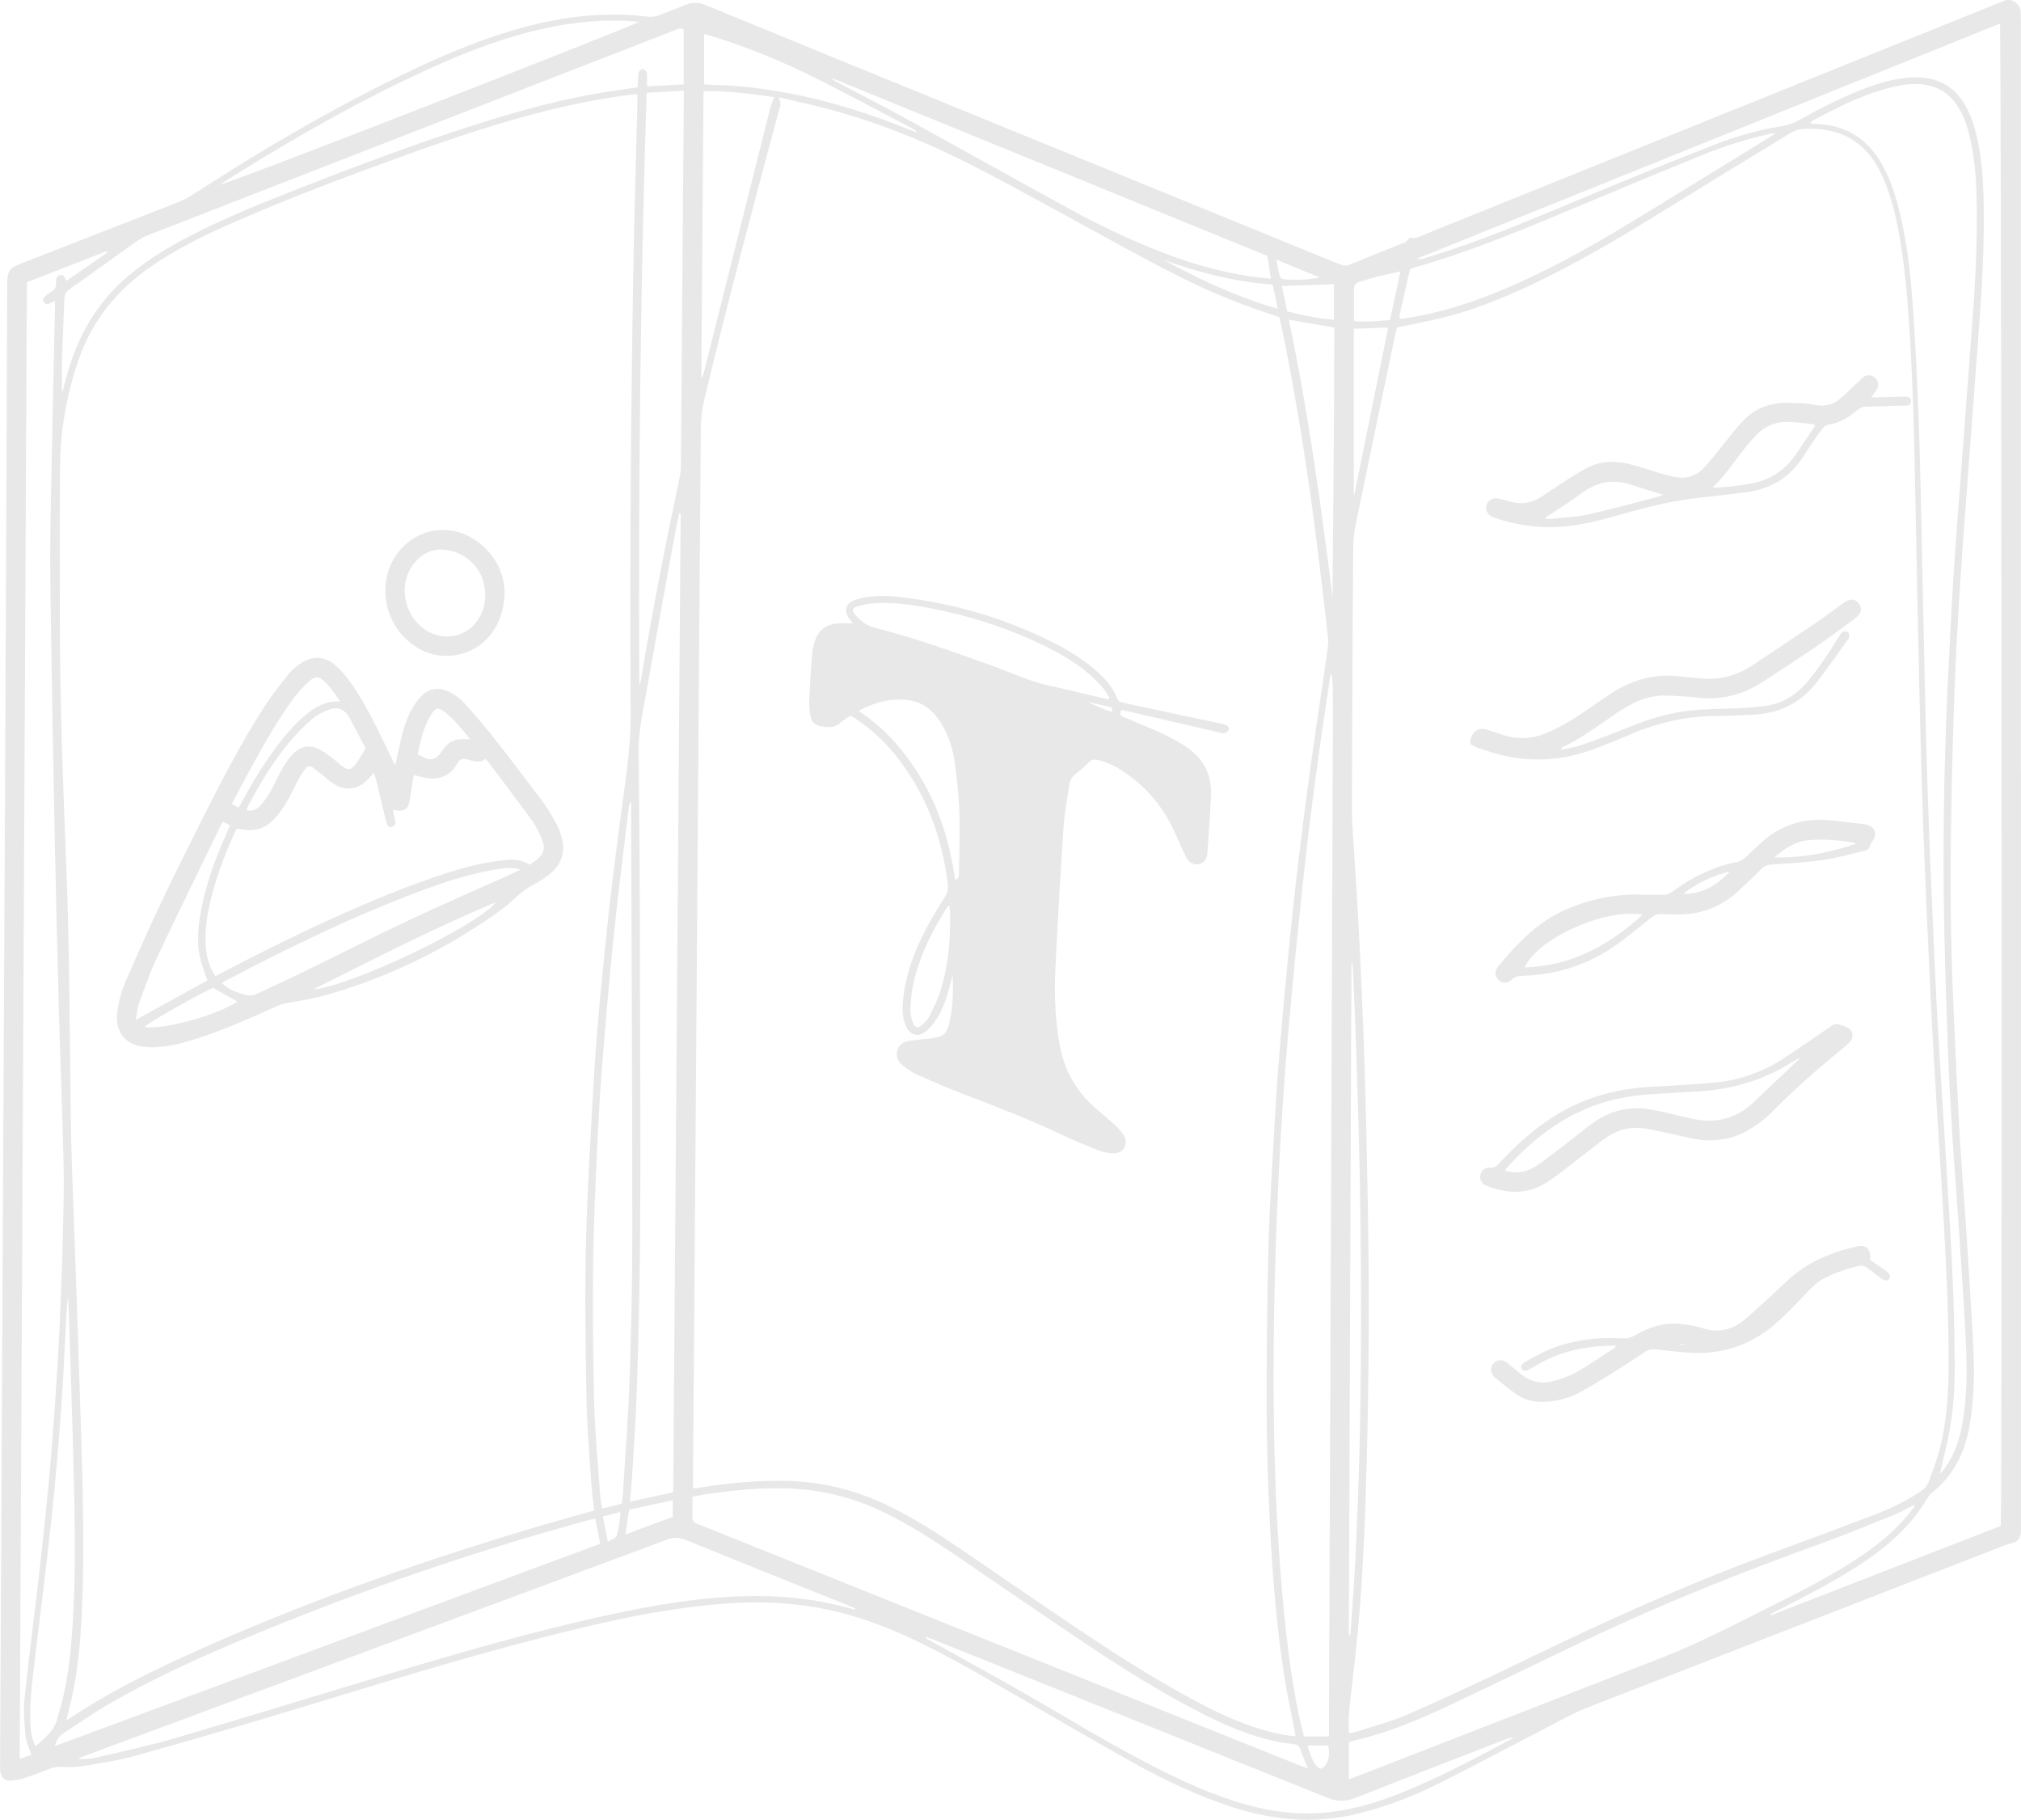 <?xml version="1.0" encoding="UTF-8"?>
<svg id="Ebene_1" data-name="Ebene 1" xmlns="http://www.w3.org/2000/svg" viewBox="0 0 630.28 567.43">
  <defs>
    <style>
      .cls-1 {
        fill: #e8e8e8;
      }
    </style>
  </defs>
  <path class="cls-1" d="m630.27,240.79c0,78.09,0,156.19,0,234.28,0,.97.04,1.96-.05,2.92-.19,1.84-.96,2.66-2.7,3.14-.93.26-1.86.55-2.76.9-43.44,16.87-86.88,33.75-130.31,50.65-1.95.76-3.84,1.7-5.7,2.66-13.04,6.77-26,13.69-39.1,20.32-8.16,4.13-16.67,7.48-25.58,9.73-13.66,3.46-27.04,2.3-40.29-2.09-10.5-3.48-20.48-8.14-30.11-13.52-12.89-7.2-25.64-14.65-38.42-22.05-10.12-5.86-20.22-11.75-30.83-16.71-9.61-4.49-19.53-8.06-30.03-9.83-8.31-1.4-16.68-1.81-25.1-1.35-20.55,1.14-40.47,5.73-60.3,10.81-26.57,6.81-52.73,15.02-78.98,22.95-15.92,4.81-31.89,9.44-47.91,13.9-5.32,1.48-10.84,2.28-16.3,3.21-2.05.35-4.19.31-6.28.22-1.55-.07-2.95.16-4.37.72-2.44.97-4.89,1.91-7.38,2.73-1.33.44-2.75.71-4.15.85-2.02.21-3.26-.87-3.54-2.9-.08-.59-.06-1.2-.06-1.8.51-100.3,1.04-200.59,1.54-300.89.26-53.34.46-106.67.69-160.01,0-.38,0-.75,0-1.13.03-3.99.57-4.86,4.39-6.35,16.33-6.39,32.67-12.73,48.99-19.13,1.59-.62,3.14-1.43,4.57-2.37,22.34-14.51,45.31-27.92,69.42-39.31,11.19-5.29,22.65-9.91,34.64-13.09,9.77-2.58,19.69-3.95,29.8-3.66,2.47.07,4.94.26,7.4.56,1.53.19,2.94.12,4.38-.49,2.62-1.1,5.34-1.98,7.95-3.13,2.16-.95,4.12-.81,6.27.07,29.46,12.09,58.94,24.13,88.42,36.17,36.49,14.9,72.98,29.78,109.46,44.7,1.12.46,2.03.48,3.15,0,4.84-2.03,9.73-3.93,14.58-5.92,1.29-.53,2.78-.73,3.62-2.09.12-.2.55-.37.79-.33,1.94.36,3.48-.75,5.11-1.4,59.28-23.88,118.56-47.78,177.83-71.68.63-.25,1.28-.44,1.88-.75,2.41-1.26,5.17,1.1,5.27,3.24.04.9.07,1.8.07,2.7,0,78.17,0,156.33,0,234.5h.03ZM243.17,30.37c-.09.15-.17.3-.26.45,1.04,1.56.16,3.05-.23,4.51-7.94,29.68-15.92,59.36-23.02,89.26-.71,3.01-1.1,6.01-1.11,9.11-.04,13.5-.21,27-.31,40.5-.38,51.08-.74,102.16-1.12,153.25-.33,44.71-.67,89.41-1,134.12,0,.79,0,1.59,0,2.37.53.06.75.12.96.1.45-.04.89-.13,1.33-.2,8.75-1.41,17.54-2.25,26.42-2.1,11.44.2,22.24,2.88,32.5,7.91,7.9,3.87,15.28,8.61,22.54,13.54,11.91,8.09,23.74,16.3,35.69,24.32,12.39,8.32,24.95,16.37,38.16,23.35,6.04,3.19,12.22,6.07,18.75,8.11,3.71,1.16,7.46,2.08,11.56,2.42-.11-.73-.18-1.29-.29-1.85-1.09-5.67-2.37-11.3-3.25-17-2.46-15.95-3.71-32.02-4.49-48.13-.55-11.31-.93-22.64-.96-33.96-.04-17.02.07-34.05.53-51.07.37-13.79,1.3-27.56,2.07-41.33.41-7.26.93-14.51,1.53-21.76.79-9.49,1.66-18.97,2.59-28.44.87-8.88,1.8-17.75,2.85-26.61,1.2-10.2,2.48-20.39,3.88-30.56,1.65-11.95,3.49-23.88,5.2-35.83.29-1.99.66-4.05.45-6.02-1.01-9.47-2.17-18.92-3.34-28.37-2.63-21.21-5.88-42.32-10.05-63.28-.57-2.85-1.2-5.69-1.74-8.25-4.71-1.66-9.12-3.11-13.45-4.77-12.34-4.76-23.96-10.99-35.55-17.3-14.75-8.03-29.4-16.22-44.28-23.99-14.64-7.64-29.84-14.03-45.8-18.42-5.55-1.53-11.18-2.72-16.78-4.06Zm192.5,71.72c-.18.73-.4,1.52-.57,2.33-3.86,18.49-7.75,36.97-11.55,55.47-.69,3.37-1.49,6.8-1.52,10.2-.24,27.23-.3,54.46-.41,81.69,0,1.72.01,3.45.12,5.17.66,10.78,1.44,21.55,1.99,32.33.71,13.93,1.35,27.87,1.79,41.81.5,15.59.82,31.19,1.09,46.79.44,25.8.32,51.6-.37,77.4-.43,16.19-1.01,32.38-2.35,48.53-.71,8.59-1.7,17.16-2.72,25.71-.43,3.58-.74,7.13-.46,10.94.92-.19,1.73-.28,2.49-.53,5.4-1.78,10.97-3.2,16.15-5.48,12.07-5.31,24.03-10.88,35.89-16.64,25.09-12.18,50.48-23.66,76.67-33.3,11.04-4.06,22.07-8.14,33.06-12.33,4.91-1.87,9.61-4.2,13.99-7.15,1.16-.78,2.09-1.69,2.55-3.03,1.1-3.18,2.38-6.32,3.25-9.56,2.32-8.68,2.92-17.61,2.95-26.53.03-9.29-.25-18.59-.66-27.88-.51-11.76-1.25-23.51-1.95-35.25-.66-11.23-1.42-22.44-2.06-33.67-.55-9.66-1.02-19.32-1.46-28.98-.6-13.18-1.19-26.36-1.7-39.55-.36-9.22-.62-18.43-.86-27.65-.34-12.97-.63-25.94-.91-38.91-.32-14.84-.61-29.69-.89-44.53-.3-16.19-.77-32.38-1.84-48.54-.64-9.58-1.5-19.13-3.24-28.58-1.19-6.5-2.83-12.88-5.78-18.85-4.77-9.65-12.72-13.72-23.23-13.37-1.83.06-3.49.55-5.08,1.53-9.77,6.01-19.6,11.91-29.36,17.95-13.83,8.56-27.62,17.19-42.08,24.69-11.4,5.91-23.07,11.19-35.53,14.45-4.99,1.3-10.08,2.21-15.4,3.35Zm-250.38,368.89c-.31-2.96-.71-5.78-.89-8.61-.57-8.9-1.35-17.81-1.51-26.72-.29-15.97-.53-31.96-.15-47.92.41-17.01,1.49-34.01,2.44-51.01.48-8.68,1.21-17.35,2.02-26.01,1.04-11.05,2.17-22.09,3.46-33.1,1.31-11.24,2.8-22.47,4.34-33.68.97-7.06,1.71-14.09,1.67-21.26-.26-45.99.03-91.97.83-137.95.3-17.18.83-34.35,1.25-51.52.03-1.25,0-2.51,0-3.81-.45,0-.67-.02-.89,0-8.49,1.03-16.88,2.59-25.19,4.6-15.46,3.74-30.54,8.73-45.48,14.13-18.96,6.85-37.84,13.9-56.27,22.08-8.23,3.65-16.25,7.71-23.7,12.82-10.8,7.4-18.61,17.09-22.84,29.54-3.55,10.44-5.48,21.21-5.64,32.21-.2,13.88-.06,27.76-.09,41.63-.05,23.11.54,46.2,1.46,69.28.5,12.59,1.01,25.18,1.26,37.78.35,17.7.45,35.4.68,53.1.07,5.4.16,10.8.35,16.2.53,15.44,1.13,30.88,1.67,46.32.41,11.92.78,23.84,1.16,35.76.58,18.6,1.12,37.19.37,55.8-.36,9-1.01,17.97-2.8,26.82-.59,2.92-1.37,5.8-2.12,8.89.45-.22.78-.34,1.06-.53,11.18-7.51,23.15-13.56,35.36-19.15,35.09-16.06,71.37-28.91,108.3-40,6.52-1.96,13.1-3.74,19.92-5.69Zm438.69,4.79c.47-5.43.23-466.51-.27-468.41-60.57,24.42-121.12,48.83-181.67,73.24.62.31,1.13.26,1.61.11,2.44-.74,4.87-1.48,7.29-2.28,15.53-5.12,30.52-11.62,45.6-17.89,12.58-5.24,25.22-10.37,37.92-15.33,6.84-2.67,13.92-4.71,21.19-5.86,2.13-.34,4.01-1.07,5.85-2.1,6.09-3.41,12.28-6.6,18.78-9.16,5.25-2.07,10.59-3.76,16.3-3.97,7.24-.26,12.81,2.51,16.42,8.92,1.64,2.9,2.68,6.02,3.43,9.24,1.64,6.98,2.09,14.09,2.22,21.22.24,13.43-.59,26.84-1.58,40.23-.97,13.08-1.97,26.17-2.94,39.25-.99,13.38-2.04,26.76-2.9,40.16-.73,11.45-1.36,22.91-1.77,34.37-.5,14.32-.85,28.64-1.04,42.96-.24,17.78,0,35.55.79,53.32.6,13.56,1.21,27.12,1.97,40.67.56,9.88,1.42,19.74,2.06,29.62.77,11.9,1.56,23.79,2.15,35.7.41,8.32.29,16.65-1.17,24.9-1.46,8.26-4.93,15.37-11.63,20.69-.68.54-1.23,1.31-1.68,2.07-2.51,4.22-5.59,7.98-9.15,11.35-3.94,3.73-8.29,6.91-12.85,9.83-7.71,4.94-15.84,9.13-24,13.26-.93.47-1.84.97-2.76,1.46.05.11.11.22.16.33,23.86-9.28,47.73-18.56,71.66-27.87Zm-208.63-265.4c-.1.01-.21.02-.31.03-.06.14-.15.27-.17.41-3.33,21.71-6.34,43.47-8.63,65.32-1.69,16.18-3.34,32.37-4.71,48.57-1.15,13.67-2.04,27.37-2.71,41.07-.71,14.68-1.25,29.38-1.48,44.07-.48,30.69.05,61.35,3.01,91.93.99,10.23,2.24,20.42,4.21,30.51.6,3.08,1.39,6.11,2.09,9.17h7.8c0-1.09,0-1.97,0-2.85.4-100,.8-199.99,1.19-299.99.03-7.95.04-15.9.02-23.86,0-1.46-.21-2.93-.32-4.39Zm189.63,249.3c.62-.75,1.12-1.3,1.55-1.89,2.97-4.1,4.54-8.76,5.43-13.68,1.55-8.54,1.53-17.18,1.11-25.79-.56-11.61-1.38-23.2-2.14-34.79-.64-9.65-1.43-19.29-2.03-28.94-.58-9.5-1.13-19.01-1.46-28.53-.53-15.21-1.06-30.43-1.25-45.65-.29-24.53.3-49.04,1.56-73.54.5-9.73.94-19.47,1.59-29.2.88-13.09,1.94-26.16,2.92-39.25.97-13.01,1.93-26.02,2.91-39.02.93-12.27,1.51-24.55,1.28-36.86-.13-6.83-.62-13.63-2.25-20.3-.88-3.59-2.11-7.04-4.31-10.06-2.37-3.25-5.54-5.12-9.54-5.76-3.65-.59-7.18,0-10.68.87-8.81,2.19-16.82,6.28-24.74,10.56-.14.08-.19.33-.28.5.21.1.33.2.46.21.37.04.75.07,1.12.08,9.38.26,16.23,4.62,20.78,12.75,2.1,3.75,3.54,7.77,4.67,11.9,2.86,10.46,4.09,21.2,4.85,31.96.83,11.59,1.36,23.2,1.81,34.81.44,11.31.63,22.64.89,33.95.33,14.69.59,29.39.93,44.08.3,13.12.59,26.24,1.03,39.35.48,14.24,1.1,28.47,1.71,42.7.44,10.26.91,20.52,1.5,30.78.78,13.77,1.71,27.53,2.53,41.3.68,11.37,1.42,22.75,1.93,34.13.43,9.66.71,19.33.75,29,.03,7.12-.37,14.25-1.7,21.27-.8,4.25-1.9,8.45-2.95,13.05ZM9.76,547.19c-.69-2.21-1.65-4.09-1.82-6.04-.34-3.87-.68-7.82-.28-11.65,1.35-12.97,3.08-25.9,4.56-38.86,1.05-9.16,2.03-18.33,2.9-27.51.74-7.76,1.34-15.53,1.89-23.31.59-8.45,1.13-16.91,1.54-25.37.42-8.76.74-17.53.97-26.3.21-8.32.49-16.65.31-24.97-.33-15.97-1.02-31.93-1.46-47.9-.51-18.82-.98-37.64-1.35-56.46-.51-25.87-.98-51.75-1.32-77.62-.13-9.67.06-19.35.25-29.02.36-19.05.81-38.09,1.22-57.14,0-.34-.05-.69-.1-1.27-.57.32-.95.52-1.31.73-.73.42-1.47.51-2-.24-.63-.87-.13-1.56.57-2.11.53-.42,1.06-.86,1.64-1.18,1.12-.6,1.56-1.47,1.52-2.74-.03-.95-.05-2.07,1.17-2.42,1.34-.38,1.48.93,2.09,1.78,4.28-2.98,8.5-5.92,12.73-8.86-.08-.13-.16-.27-.23-.4-8.27,3.22-16.54,6.43-24.86,9.67-.75,153.49-1.5,306.8-2.25,460.44,1.36-.47,2.46-.85,3.63-1.25ZM212.29,160.08c-.15,0-.31.02-.47.03-.46,2.19-.96,4.37-1.36,6.57-3.26,17.92-6.55,35.83-9.72,53.77-.77,4.34-1.6,8.68-1.56,13.16.18,19.58.35,39.16.37,58.74.04,48.61.8,97.23-1.14,145.82-.3,7.49-.85,14.97-1.31,22.46-.15,2.45-.38,4.9-.6,7.61,4.6-1,8.95-1.94,13.45-2.92.78-101.81,1.55-203.52,2.33-305.22Zm3.67,306.65c0,2.29.04,4.31-.01,6.33-.03,1.17.52,1.75,1.56,2.14,2.25.84,4.46,1.76,6.68,2.65,60.43,24.23,120.86,48.47,181.29,72.7.74.3,1.49.55,2.45.91-.9-2.19-1.78-4.07-2.43-6.03-.35-1.04-.91-1.43-1.9-1.56-1.86-.25-3.72-.48-5.55-.86-8-1.63-15.43-4.81-22.68-8.47-13-6.58-25.31-14.33-37.4-22.42-13.52-9.05-26.9-18.32-40.36-27.46-6.76-4.59-13.66-8.97-20.99-12.64-10.08-5.05-20.73-7.71-32.02-7.95-8.28-.18-16.47.69-24.63,1.89-1.24.18-2.48.46-4.02.76Zm50.68,35.2c.04-.13.08-.26.13-.39-.75-.32-1.49-.65-2.25-.96-16.89-6.78-33.8-13.53-50.66-20.39-2.01-.82-3.7-.91-5.76-.14-26.45,9.88-52.93,19.68-79.4,29.5-34.26,12.72-68.53,25.43-102.79,38.15-.57.21-1.12.48-1.68.73,2.04.14,4,.02,5.87-.42,8.02-1.89,16.1-3.56,23.99-5.88,21.49-6.3,42.88-12.9,64.33-19.34,23.75-7.13,47.54-14.09,71.79-19.32,14.01-3.02,28.1-5.44,42.48-5.76,9.64-.21,19.17.53,28.55,2.82,1.8.44,3.59.92,5.39,1.38Zm330.53-32.37c-.08-.09-.17-.18-.25-.27-1.91.96-3.76,2.05-5.73,2.84-7.64,3.08-15.24,6.27-22.99,9.06-24.97,9-49.61,18.78-73.59,30.19-14.28,6.79-28.49,13.73-42.79,20.46-9.5,4.47-19.17,8.52-29.46,10.89-.56.13-1.12.3-1.71.46v11.62c1-.37,1.82-.66,2.63-.97,28-10.88,56.01-21.75,84-32.66,7.05-2.75,14.14-5.41,21.02-8.54,8.32-3.78,16.44-8,24.62-12.08,9.53-4.75,19.01-9.59,27.83-15.6,5.48-3.73,10.56-7.92,14.71-13.14.59-.74,1.14-1.51,1.71-2.27Zm-403.28-.68c.12-.91.28-1.71.33-2.52.72-11.82,1.67-23.63,2.09-35.46.54-15.36.89-30.74.88-46.1,0-44.77-.23-89.54-.38-134.31,0-.17-.06-.34-.09-.51-.38.63-.55,1.27-.63,1.92-1.55,13.02-3.26,26.03-4.6,39.07-1.47,14.31-2.7,28.65-3.83,43-.72,9.04-1.16,18.1-1.57,27.16-.48,10.93-1.02,21.87-1.12,32.82-.13,14.54-.06,29.1.33,43.63.26,9.58,1.21,19.15,1.88,28.71.09,1.32.36,2.62.58,4.12,2.14-.54,4.07-1.02,6.11-1.53Zm7.77-439.94c-1.98,61.81-2.59,123.27-2.29,184.73.33-.79.52-1.59.65-2.4,3.43-20.78,7.49-41.44,11.87-62.03.28-1.31.45-2.67.46-4,.32-38.09.61-76.19.9-114.28,0-.8,0-1.61,0-2.7-3.96.23-7.65.45-11.59.68Zm-16.04,444.55c-1.09.27-1.89.46-2.68.67-35.15,9.62-69.55,21.46-103.23,35.36-15.66,6.46-31.11,13.38-45.81,21.86-4.86,2.8-9.46,6.06-14.18,9.11-1.34.87-2.12,2.1-2.6,3.96,56.9-21.11,113.46-42.09,170.08-63.09-.55-2.72-1.05-5.19-1.59-7.88ZM19.3,122.14c.07-.02.15-.04.22-.05.49-1.88.96-3.76,1.49-5.63,3.33-11.75,9.17-21.94,18.49-29.99,5.36-4.64,11.3-8.4,17.53-11.73,10.66-5.7,21.81-10.3,33.04-14.72,21.96-8.63,44.02-17.01,66.65-23.76,11.64-3.47,23.42-6.35,35.47-8.07,2.2-.31,4.4-.64,6.64-.96.06-1.01.11-1.83.16-2.65.05-.67-.04-1.4.2-2,.18-.46.77-1.04,1.19-1.05.43-.01,1.07.52,1.26.97.24.59.15,1.32.16,1.99.02.78,0,1.57,0,2.45,3.94-.22,7.58-.42,11.42-.64V9.17c-1.01-.63-1.89-.09-2.78.25-21.22,8.25-42.44,16.51-63.66,24.76-33.51,13.03-67.01,26.07-100.51,39.12-1.24.48-2.47,1.1-3.56,1.87-7.03,4.99-14.01,10.05-21.04,15.04-1.08.77-1.55,1.61-1.59,2.95-.2,6.15-.55,12.29-.75,18.43-.11,3.51-.02,7.03-.02,10.54ZM553.78,41.43c-.68.1-.97.13-1.25.19-7.48,1.64-14.78,3.93-21.86,6.81-14.44,5.86-28.81,11.89-43.18,17.9-15.28,6.39-30.6,12.65-46.58,17.14-.42.12-.8.34-1.18.51-.61,2.66-1.26,5.2-1.78,7.77-.51,2.51-1.31,4.98-1.54,7.54.42.08.57.13.71.12.37-.04.74-.1,1.11-.16,10.67-1.58,20.85-4.86,30.75-9.04,13.43-5.67,26.15-12.71,38.6-20.25,15-9.09,29.91-18.34,44.86-27.52.36-.22.68-.51,1.34-1Zm-264.99,468.97c-.04.12-.07.23-.11.35.25.16.49.33.75.47,10.21,5.69,20.49,11.26,30.62,17.09,13.06,7.52,25.91,15.4,39.32,22.28,9.55,4.9,19.27,9.37,29.67,12.22,8.62,2.37,17.35,3.28,26.27,2.16,7.12-.89,13.93-2.89,20.58-5.49,12.38-4.85,24.07-11.13,35.76-17.4.17-.09.35-.17.52-.25-.91-.09-1.61.13-2.28.39-15.78,6.13-31.58,12.22-47.33,18.44-2.92,1.15-5.56,1.13-8.45-.03-41.01-16.5-82.04-32.94-123.07-49.4-.74-.3-1.5-.56-2.25-.84Zm106.45-430.6c-45.16-18.44-90.56-36.99-135.96-55.53.55.67,1.23,1.05,1.92,1.41,7.02,3.71,14.1,7.33,21.06,11.15,17.28,9.49,34.48,19.12,51.77,28.59,8.29,4.54,16.82,8.58,25.58,12.15,9.89,4.02,20.04,7.15,30.64,8.64,1.98.28,3.97.45,6.11.69-.38-2.43-.72-4.55-1.12-7.1ZM68.46,57.64c5.56-1.31,129.29-49.66,130.75-50.81-.45-.05-.8-.11-1.15-.14-9.42-.79-18.72.12-27.93,2.1-11.85,2.55-23.13,6.78-34.17,11.71-21.4,9.55-41.73,21.09-61.63,33.41-1.97,1.22-3.91,2.48-5.87,3.73Zm172.99-27.35c-7.24-1.1-14.5-1.93-22.05-1.92-.23,29.97-.46,59.72-.69,89.47.47-.53.66-1.09.8-1.65,6.91-27.54,13.81-55.08,20.73-82.62.26-1.05.75-2.05,1.21-3.28ZM21.26,404.72s-.08,0-.12,0c-.16,1.94-.35,3.87-.46,5.81-.54,9.73-.91,19.47-1.63,29.19-.84,11.36-1.79,22.72-3.01,34.04-1.56,14.53-3.43,29.03-5.16,43.54-.76,6.4-1.62,12.8-1.44,19.27.07,2.68.23,5.37,1.68,7.89,3.12-2.64,6.17-5.15,6.97-9.37.15-.81.47-1.58.69-2.37,2.46-8.71,3.33-17.66,3.9-26.65.82-12.96.74-25.94.48-38.91-.32-15.44-.84-30.88-1.29-46.32-.16-5.37-.4-10.74-.6-16.11Zm394.32-218.45c.17-28.05.54-56.12.54-84.14-4.84-.84-9.36-1.61-14.17-2.44,6.03,28.8,10.02,57.64,13.63,86.59Zm6.26,114.11c-.12.03-.25.05-.37.08-.27,69.8-.55,139.59-.82,209.39h.48c.55-8.13,1.24-16.27,1.61-24.42.58-12.73,1.09-25.47,1.35-38.21.54-26.39.47-52.79-.01-79.18-.26-14.17-.73-28.33-1.19-42.5-.27-8.39-.69-16.77-1.04-25.16ZM219.58,26.31c1.22.06,2.4.15,3.58.18,7.59.18,15.09,1.15,22.53,2.52,13.16,2.44,25.83,6.52,38.21,11.53.71.29,1.42.57,2.14.85-.38-.64-.87-.98-1.39-1.26-9.95-5.21-19.84-10.55-29.89-15.58-10.45-5.24-21.23-9.74-32.43-13.17-.84-.26-1.7-.46-2.75-.75v15.66Zm202.63,76.21v51.84s.09,0,.14.01c3.51-17.35,7.02-34.69,10.58-52.25-3.72.14-7.13.26-10.72.4Zm11.3-2.73c1.07-5.03,2.11-9.96,3.22-15.15-2.74.62-5.13,1.11-7.5,1.7-1.73.44-3.41,1.05-5.14,1.51-1.51.4-1.91,1.32-1.85,2.8.1,2.39-.01,4.78-.02,7.17,0,.73.07,1.45.11,2.32,3.82.33,7.42-.06,11.18-.35Zm-33.74-10.63c.59,2.78,1.12,5.32,1.67,7.92,4.84,1.25,9.59,2.28,14.58,2.59v-11.06c-5.39.19-10.65.37-16.25.56Zm-36.73-8.02c11.26,6.09,22.79,11.51,35.49,15.15-.62-2.82-1.13-5.18-1.65-7.54-11.85-.87-22.93-3.8-33.84-7.61Zm-166.85,389.62c-.39,2.68-.73,5.02-1.12,7.69,5.13-1.9,9.94-3.69,14.75-5.47v-5.21c-4.64,1.02-9.08,1.99-13.63,2.99ZM398.03,80.96c.41,1.99.68,3.68,1.15,5.3.11.39.87.8,1.36.84,3.65.29,7.3.15,11.03-.6-4.39-1.8-8.79-3.59-13.55-5.54Zm9.74,463.27c.61,2.57,1.79,5.21,2.77,6.35,1.05,1.21,1.69,1.21,2.68-.01,1.56-1.92,1.34-4.1,1.03-6.33h-6.48Zm-218.21-63.48c1.24-.78,2.51-1.12,2.72-1.79.71-2.32,1.14-4.74,1.18-7.49-1.94.5-3.58.91-5.43,1.38.5,2.56.96,4.95,1.53,7.89Z"/>
  <path class="cls-1" d="m297.08,304.04c-.22.84-.44,1.68-.65,2.52-.95,3.8-2.09,7.54-4.15,10.88-.93,1.51-2.07,2.98-3.42,4.11-2.45,2.04-5.11,1.27-6.37-1.67-1.32-3.08-1.11-6.33-.69-9.53.96-7.38,3.6-14.23,7.03-20.76,1.74-3.31,3.69-6.52,5.72-9.67.91-1.41,1.26-2.7,1.04-4.39-1.93-15.14-7.11-28.91-16.92-40.77-3.52-4.25-7.58-7.89-12.21-10.88-.37-.24-.77-.44-1.26-.72-1.06.74-2.17,1.38-3.11,2.22-2.01,1.79-4.32,1.43-6.59.97-1.51-.31-2.45-1.52-2.73-3-.28-1.54-.45-3.13-.39-4.68.21-4.87.49-9.74.88-14.59.12-1.55.49-3.12,1.02-4.59,1.08-3.03,3.37-4.74,6.55-5.06,1.61-.16,3.24-.03,5.18-.03-.63-.84-1.1-1.4-1.48-2.01-1.22-1.94-.78-3.89,1.27-4.93,1.11-.56,2.38-.89,3.62-1.13,4.56-.86,9.14-.47,13.67.13,16.19,2.13,31.6,6.84,46.14,14.31,4.21,2.16,8.22,4.65,11.86,7.71,3.07,2.58,5.84,5.43,7.3,9.26.4,1.05,1.19,1.23,2.07,1.42,6.37,1.37,12.75,2.74,19.12,4.1,3.66.78,7.33,1.54,11,2.32.59.12,1.18.25,1.73.49.68.29,1.18.88.83,1.59-.21.44-.82.85-1.32.95-.55.11-1.17-.12-1.75-.26-9.56-2.21-19.12-4.44-28.68-6.65-.58-.13-1.16-.21-1.73-.31-.48,1.66-.48,1.67,1,2.3,3.86,1.63,7.77,3.18,11.58,4.92,2.38,1.09,4.67,2.39,6.9,3.76,5.87,3.59,8.86,8.83,8.53,15.76-.28,5.92-.69,11.83-1.12,17.73-.16,2.16-1.19,3.33-2.78,3.62-1.61.28-3.17-.63-4.06-2.53-1.46-3.12-2.75-6.33-4.3-9.4-3.55-7.04-8.64-12.76-15.25-17.1-2.39-1.57-4.94-2.82-7.75-3.48-1.13-.27-1.99-.09-2.84.75-1.22,1.22-2.5,2.39-3.88,3.42-1.29.97-2.04,2.17-2.26,3.72-.62,4.38-1.48,8.74-1.76,13.14-.98,14.89-1.86,29.79-2.56,44.69-.37,7.79,0,15.59,1.41,23.31,1.44,7.92,5.23,14.45,11.29,19.69,2.04,1.77,4.13,3.48,6.11,5.32.98.91,1.93,1.93,2.59,3.08,1.51,2.65-.14,5.58-3.18,5.54-1.68-.02-3.44-.42-5.01-1.03-3.9-1.53-7.77-3.17-11.57-4.95-9.84-4.63-19.96-8.56-30.12-12.42-5.1-1.94-10.11-4.15-15.1-6.37-1.48-.66-2.83-1.69-4.1-2.72-1.43-1.16-2.13-2.74-1.59-4.61.51-1.79,1.92-2.68,3.63-2.95,2.36-.37,4.76-.52,7.14-.82,3.52-.45,4.6-1.33,5.41-4.7,1.18-4.9,1.32-9.91,1.07-14.98Zm48.6-86.01c.12-.17.24-.33.36-.5-.84-1.21-1.56-2.53-2.56-3.61-1.52-1.64-3.15-3.21-4.88-4.63-3.79-3.09-8.03-5.5-12.4-7.67-11.61-5.75-23.85-9.64-36.56-12.06-5.38-1.02-10.8-1.77-16.29-1.49-2,.1-4.02.44-5.94.98-1.63.46-1.83,1.42-.69,2.68,1.68,1.85,3.63,3.4,6.1,4.02,12.28,3.12,24.19,7.35,36.08,11.66,6.39,2.32,12.58,5.23,19.3,6.62,4.18.86,8.31,1.93,12.46,2.9,1.66.39,3.33.73,5,1.09Zm-77.94,3.58c.8.59,1.27.95,1.76,1.29,4.21,2.93,7.9,6.41,11.16,10.37,9.09,11.04,14.36,23.76,16.69,37.78.19,1.12.38,2.23.59,3.44,1.25-.67,1.14-1.63,1.15-2.5.07-6.29.32-12.59.1-18.88-.18-5.15-.75-10.3-1.45-15.41-.58-4.24-1.89-8.32-4.13-12.04-2.26-3.76-5.37-6.5-9.8-7.25-5.61-.95-10.81.52-16.07,3.21Zm28.29,60.7c-.4.32-.54.39-.61.51-4.68,7.3-8.51,15.01-10.48,23.51-.64,2.75-.9,5.62-1.03,8.46-.07,1.44.38,2.97.89,4.35.47,1.28,1.46,1.5,2.52.65.92-.74,1.85-1.62,2.38-2.65,1.32-2.6,2.66-5.23,3.54-7.99,2.61-8.23,3.26-16.75,3.04-25.34-.01-.43-.13-.86-.24-1.5Zm43.34-63.45c2.36,1.32,4.81,2.34,7.37,3.14.44-1.41-.42-1.51-1.12-1.68-2.08-.51-4.17-.98-6.25-1.46Z"/>
  <path class="cls-1" d="m583.48,123.95c3.31-.1,6.3-.19,9.29-.27.6-.02,1.2-.01,1.8.03.87.06,1.46.54,1.43,1.41-.03.87-.67,1.3-1.52,1.34-.6.03-1.2,0-1.8.02-3.59.11-7.19.24-10.78.34-1.11.03-1.97.46-2.82,1.17-2.62,2.18-5.44,3.96-8.94,4.45-.64.09-1.34.66-1.77,1.2-1.08,1.34-2.05,2.77-3.02,4.2-1.01,1.49-2,2.99-2.96,4.51-4.18,6.59-10.23,10.16-17.89,11.14-4.61.59-9.22,1.15-13.84,1.63-8.61.89-16.96,2.97-25.26,5.33-5.26,1.5-10.54,2.89-16,3.55-7.97.97-15.7,0-23.27-2.52-.42-.14-.84-.34-1.21-.58-1.26-.82-1.76-2.21-1.3-3.51.48-1.37,1.88-2.25,3.39-1.98,1.25.22,2.48.58,3.7.93,3.52,1.03,6.83.62,9.91-1.39,2.7-1.76,5.34-3.61,8.07-5.33,2.34-1.47,4.68-3,7.18-4.16,4.52-2.09,9.22-1.66,13.87-.35,2.81.79,5.58,1.74,8.38,2.57,1.36.4,2.75.72,4.14,1.02,3.51.74,6.59-.17,9.05-2.73,1.76-1.83,3.3-3.88,4.92-5.84,2.37-2.9,4.58-5.94,7.13-8.68,2.88-3.1,6.53-5.12,10.75-5.64,2.58-.32,5.23-.17,7.85-.08,1.49.05,2.98.35,4.46.59,2.67.44,5.13-.11,7.2-1.8,2.02-1.66,3.86-3.54,5.78-5.32.6-.56,1.13-1.22,1.8-1.68,1.15-.78,2.54-.62,3.53.26.99.88,1.33,2.26.69,3.47-.48.9-1.17,1.69-1.91,2.72Zm-49.44,28.06c3.86.02,7.62-.5,11.37-1.1,6.45-1.03,11.42-4.27,14.99-9.72,1.77-2.7,3.6-5.34,5.4-8.02.11-.17.11-.41.22-.83-2.67-.28-5.25-.66-7.84-.78-4.1-.2-7.7,1.2-10.54,4.17-1.76,1.83-3.37,3.82-4.91,5.84-2.73,3.57-5.21,7.33-8.68,10.44Zm-52.02,9.4c-.02.12-.04.25-.07.37.71,0,1.44.07,2.14-.01,3.79-.42,7.65-.57,11.35-1.39,7.3-1.63,14.52-3.65,21.77-5.52.37-.1.71-.3,1.44-.62-3.63-1.12-6.85-2.08-10.04-3.12-5.37-1.74-10.28-.98-14.9,2.35-3.82,2.76-7.79,5.3-11.7,7.93Z"/>
  <path class="cls-1" d="m532.35,355.56c-3.09-.09-6.95-1.06-10.82-1.95-2.84-.65-5.7-1.26-8.58-1.73-4.26-.69-8.24.27-11.78,2.68-2.66,1.81-5.14,3.89-7.7,5.85-3.39,2.59-6.71,5.29-10.22,7.73-2.66,1.85-5.65,3.08-8.95,3.41-3.76.37-7.31-.54-10.77-1.82-1.52-.56-2.17-2.06-1.82-3.46.34-1.35,1.44-2.34,3-2.16,1.38.16,2.06-.52,2.84-1.37,5.29-5.78,11.07-10.96,17.79-15.08,8.84-5.42,18.48-8.08,28.75-8.73,6.66-.42,13.33-.72,19.97-1.29,7.82-.66,15.13-3.1,21.74-7.33,4.92-3.15,9.68-6.57,14.53-9.83.73-.49,1.61-1.24,2.33-1.16,1.35.16,2.74.65,3.92,1.35,1.36.8,1.52,2.65.54,3.98-.44.59-1.03,1.08-1.61,1.56-7.6,6.24-15.07,12.62-21.97,19.64-2.69,2.74-5.66,5.15-9.06,6.97-3.56,1.91-7.19,2.79-12.14,2.76Zm28.75-25.33l-.21-.23c-.64.38-1.29.73-1.92,1.13-8.94,5.67-18.74,8.58-29.27,9.18-5.09.29-10.18.55-15.26.92-5.32.39-10.56,1.25-15.64,2.94-11.72,3.9-21.06,11.23-29.18,20.31-.09.1-.09.27-.19.63.73.13,1.43.3,2.14.38,3.08.36,5.83-.68,8.25-2.38,3.37-2.36,6.58-4.95,9.85-7.45,2.56-1.96,5.02-4.05,7.67-5.88,5.37-3.72,11.35-4.97,17.76-3.75,3.97.76,7.91,1.67,11.84,2.63,7.56,1.86,14.26.46,19.98-4.98,4.72-4.48,9.44-8.97,14.16-13.45Z"/>
  <path class="cls-1" d="m486.98,233.8c1.95-.45,3.96-.73,5.84-1.37,4.11-1.4,8.19-2.91,12.22-4.52,5.85-2.34,11.69-4.66,17.93-5.77,5.49-.97,11.03-1.05,16.58-1.2,3.66-.09,7.34-.35,10.97-.82,5.2-.67,9.4-3.27,12.84-7.21,3.76-4.32,6.84-9.11,9.86-13.95.4-.63.73-1.39,1.3-1.8.43-.31,1.3-.38,1.77-.15.33.16.41,1.01.42,1.56,0,.32-.29.68-.51.98-3.21,4.43-6.33,8.93-9.67,13.26-5.03,6.52-11.82,9.72-20.01,10.05-3.67.15-7.34.38-11.01.38-9.44,0-18.42,2.06-27.06,5.77-3.92,1.68-7.88,3.3-11.89,4.75-10.89,3.95-21.85,4.1-32.83.36-.85-.29-1.71-.57-2.55-.86-2.45-.86-2.95-1.31-2.67-2.39.71-2.77,2.52-4.09,4.85-3.43,1.87.54,3.7,1.21,5.56,1.79,4.71,1.47,9.28,1.15,13.81-.84,3.79-1.67,7.35-3.72,10.76-6.05,2.97-2.04,5.92-4.1,8.92-6.08,6.62-4.38,13.84-6.32,21.79-5.31,2.08.26,4.18.35,6.27.57,5.92.62,11.29-.88,16.21-4.16,6.67-4.45,13.36-8.89,19.99-13.39,2.67-1.81,5.21-3.8,7.83-5.68.6-.43,1.24-.86,1.93-1.13,1.21-.47,2.45-.07,3.23.9.85,1.05.95,2.44.12,3.54-.44.59-1.05,1.07-1.64,1.52-9.2,6.99-18.85,13.33-28.56,19.59-6.15,3.97-12.81,5.67-20.13,4.82-2.97-.35-5.98-.47-8.97-.64-4.63-.25-8.9.99-12.87,3.32-1.23.72-2.44,1.47-3.63,2.26-5.59,3.75-10.91,7.93-17.11,10.72.04.2.07.41.11.61Z"/>
  <path class="cls-1" d="m512.44,279c1.95,0,3.9-.07,5.85.02,1.27.06,2.29-.25,3.32-1.01,6.16-4.56,12.91-7.86,20.5-9.34.74-.15,1.48-.67,2.07-1.19,1.69-1.48,3.29-3.07,4.95-4.59,6.1-5.61,13.3-7.93,21.51-7.12,3.58.35,7.15.81,10.72,1.23.44.05.89.14,1.31.3,2.13.8,2.73,2.89,1.44,4.73-.4.57-.76,1.22-.97,1.88-.34,1.06-1.24,1.27-2.09,1.47-4.23.99-8.43,2.2-12.72,2.81-5.26.75-10.58,1.03-15.89,1.4-1.29.09-2.24.47-3.15,1.38-2.33,2.34-4.7,4.63-7.13,6.86-5.38,4.95-11.73,7.39-19.05,7.28-1.57-.02-3.16.06-4.72-.09-1.47-.14-2.54.38-3.65,1.28-3.61,2.92-7.21,5.89-11.01,8.55-8.7,6.11-18.48,9.13-29.09,9.43-1.25.04-2.25.28-3.21,1.21-1.3,1.26-2.86,1.18-4.05.11-1.13-1.02-1.39-2.74-.29-4.08,6.03-7.35,12.49-14.17,21.5-18.02,7.64-3.26,15.57-4.85,23.87-4.52Zm-.17,6.21c-11.63-2.1-32.82,7.39-36.75,16.44,14.54-.4,26.25-6.9,36.75-16.44Zm41.09-17.89c9.04.25,17.21-1.47,25.51-4.25-.54-.21-.79-.35-1.06-.4-4.68-.71-9.38-1.15-14.1-.64-3.9.42-7.06,2.48-10.36,5.29Zm-13.86,4.42c-5.4,1.24-10.23,3.64-14.59,6.99,6.04.11,10.63-2.78,14.59-6.99Z"/>
  <path class="cls-1" d="m504.06,419.57c-8.74.02-16.75,1.5-24.11,5.72-1.04.6-2.08,1.19-3.14,1.76-.76.41-1.55.7-2.2-.18-.51-.69-.22-1.46.96-2.15,4.01-2.36,8.14-4.47,12.67-5.69,5.77-1.54,11.65-2.08,17.6-1.7,1.49.1,2.75-.2,4.04-.94,4.37-2.51,9.02-4.14,14.14-3.58,2.45.27,4.91.71,7.26,1.42,4.83,1.47,9.05.43,12.79-2.74,2.86-2.42,5.6-4.98,8.37-7.5,1.72-1.56,3.39-3.18,5.09-4.76,6.17-5.76,13.66-8.81,21.75-10.61,2.62-.58,4.12.85,3.97,3.59-.01.22,0,.43,0,.66,1.62,1.12,3.24,2.19,4.81,3.33,1.35.98,1.67,1.79,1.15,2.54-.56.83-1.51.69-2.91-.39-1.31-1-2.64-1.98-3.94-2.99-.9-.7-1.86-.85-2.96-.57-3.86.99-7.63,2.23-11.12,4.16-1.16.64-2.23,1.52-3.17,2.46-2.28,2.27-4.45,4.66-6.71,6.97-1.1,1.13-2.27,2.18-3.42,3.26-8.12,7.58-17.7,11.01-28.79,10.11-3.21-.26-6.41-.6-9.61-.98-1.25-.15-2.37,0-3.42.7-3.52,2.29-7.01,4.61-10.57,6.82-3.24,2.02-6.48,4.06-9.85,5.85-3.4,1.8-7.1,2.79-10.98,2.97-3.17.15-6.16-.54-8.77-2.29-2.35-1.58-4.51-3.45-6.74-5.22-.34-.27-.62-.66-.83-1.05-.65-1.17-.44-2.64.45-3.54.92-.93,2.31-1.16,3.51-.51.52.28.97.7,1.43,1.08,1.1.91,2.18,1.83,3.28,2.74,3.19,2.65,6.81,3.42,10.74,2.22,2.35-.72,4.76-1.48,6.87-2.7,4.02-2.31,7.85-4.96,11.75-7.48.16-.1.25-.33.58-.79Zm20.05-.51c-.03.08-.07.17-.11.25h1.34c0-.06,0-.13,0-.19-.41-.02-.83-.04-1.24-.06Z"/>
  <path class="cls-1" d="m123.33,238.51c.59-2.76,1.06-5.15,1.61-7.53.82-3.51,1.82-6.98,3.64-10.12.85-1.47,1.89-2.92,3.11-4.08,2.13-2.02,4.7-2.5,7.51-1.43,2.38.9,4.32,2.44,5.97,4.3,2.89,3.25,5.78,6.51,8.46,9.93,5.41,6.9,10.74,13.87,15.99,20.9,1.56,2.09,2.79,4.44,4.05,6.73.61,1.1,1.02,2.33,1.39,3.55,1.44,4.77.12,8.76-3.68,11.86-1.61,1.32-3.44,2.41-5.28,3.4-1.87,1-3.53,2.17-5.07,3.64-1.94,1.86-4.04,3.61-6.24,5.15-16.72,11.72-34.84,20.51-54.57,25.86-3.67,1-7.49,1.45-11.23,2.21-.94.19-1.88.51-2.75.9-8.19,3.71-16.4,7.38-24.99,10.11-3.86,1.22-7.77,2.32-11.83,2.59-1.63.11-3.31.1-4.92-.11-5.51-.74-8.51-4.7-7.98-10.28.34-3.55,1.31-6.94,2.71-10.17,3.5-8.04,7.01-16.08,10.78-23.99,4.67-9.81,9.54-19.53,14.43-29.24,5.5-10.91,11.21-21.71,17.8-32.01,2.34-3.65,5.03-7.08,7.73-10.48,1.05-1.32,2.46-2.44,3.88-3.39,3.65-2.43,7.46-2.24,10.76.66,1.73,1.52,3.27,3.32,4.61,5.19,4.16,5.81,7.32,12.21,10.45,18.61.95,1.95,1.86,3.93,2.8,5.89.18.37.44.7.85,1.36Zm-56.16,65.86c3.54-1.83,6.85-3.58,10.18-5.27,17.79-9,35.77-17.57,54.56-24.34,7.48-2.69,15.03-5.16,22.94-6.27,3.48-.49,7.03-.94,10.31,1.13.59-.38,1.17-.72,1.7-1.12,2.77-2.08,3.37-3.84,2.06-7.02-.79-1.93-1.72-3.87-2.94-5.54-4.58-6.3-9.31-12.5-13.99-18.73-.13-.17-.34-.28-.67-.54-1.4,1.19-3.01.83-4.62.4-.36-.1-.72-.19-1.08-.29-1.3-.35-2.26-.1-2.97,1.22-1.92,3.62-5.56,5.83-11.4,4.22-.68-.19-1.37-.35-2.16-.56-.21,1.09-.4,1.96-.54,2.84-.31,1.92-.51,3.87-.92,5.77-.43,1.99-1.84,2.81-3.85,2.43-.33-.06-.66-.14-1.19-.25.09.64.12,1.08.21,1.5.13.66.34,1.31.45,1.97.13.87.03,1.73-1.03,1.92-1.03.19-1.48-.54-1.72-1.39-.19-.65-.32-1.31-.48-1.97-.92-3.86-1.84-7.72-2.78-11.58-.15-.6-.39-1.17-.65-1.92-.79.87-1.35,1.56-1.99,2.19-3.22,3.19-7.03,3.59-10.8,1.05-1.3-.87-2.46-1.96-3.69-2.94-.82-.65-1.65-1.29-2.5-1.91-.88-.64-1.73-.53-2.37.33-.72.96-1.41,1.94-1.98,2.99-1.35,2.51-2.47,5.14-3.96,7.57-1.24,2.03-2.66,4.03-4.35,5.67-2.69,2.62-6.08,3.41-9.79,2.65-.42-.09-.85-.14-1.34-.21-3.18,6.67-5.8,13.43-7.66,20.47-1.33,5.02-2.25,10.1-2.03,15.32.15,3.56.84,6.97,3.02,10.17Zm2.06,2.19c2.1,2.08,4.61,2.91,7.21,3.62,1.38.37,2.59.27,3.89-.36,4.38-2.12,8.84-4.1,13.21-6.23,11.38-5.55,22.66-11.3,34.11-16.7,10.57-4.98,21.3-9.61,31.96-14.41.79-.36,1.56-.77,2.71-1.34-3.08-.92-5.67-.37-8.22.06-8.09,1.37-15.83,3.96-23.48,6.83-20.74,7.76-40.59,17.46-60.18,27.73-.38.2-.72.47-1.22.8Zm-4.57-.85c-.85-2.61-1.79-4.84-2.29-7.15-1.05-4.76-.59-9.55.27-14.3,1.53-8.54,4.54-16.61,8.04-24.5.33-.74.64-1.49,1.03-2.42-.79-.4-1.47-.74-2.22-1.12-.38.7-.64,1.15-.87,1.62-6.63,13.69-13.34,27.34-19.83,41.1-2.13,4.53-3.75,9.3-5.47,14.01-.52,1.42-.59,3.01-.97,5.07,7.84-4.33,15.16-8.37,22.31-12.31Zm49.35-72.35c-1.64-3.13-3.27-6.32-4.97-9.48-1.41-2.61-3.57-3.63-6.35-2.62-1.93.7-3.89,1.7-5.43,3.03-2.54,2.19-4.91,4.62-7.06,7.2-5.11,6.12-9.17,12.94-12.91,19.96-.19.35-.24.77-.39,1.26,1.99.31,3.46-.4,4.54-1.72,1.14-1.38,2.15-2.88,3.03-4.43,1.32-2.35,2.37-4.85,3.73-7.17.93-1.6,2.03-3.18,3.34-4.47,2.22-2.2,4.96-2.77,7.84-1.36,1.4.68,2.68,1.62,3.94,2.54,1.09.79,2.04,1.76,3.11,2.58,2.13,1.63,3.07,1.53,4.63-.62,1.04-1.45,1.92-3.02,2.96-4.69Zm-7.94-14.62c-.91-1.33-1.5-2.28-2.18-3.16-.73-.95-1.47-1.9-2.32-2.74-2.02-2.02-3.29-2.15-5.4-.2-1.74,1.62-3.37,3.42-4.78,5.34-5.78,7.86-10.37,16.46-15.03,25-1.36,2.49-2.65,5.01-4.05,7.67.71.42,1.33.78,2.07,1.22.45-.79.83-1.42,1.18-2.07,3.32-6.13,6.94-12.07,11.17-17.62,2.6-3.4,5.37-6.64,8.69-9.37,2.95-2.42,6.15-4.28,10.64-4.07Zm-8.45,89.8c12.07-1.11,51.13-19.76,57.04-27.19-19.59,8.13-38.24,17.8-57.04,27.19Zm-31.13-.52c-4.08,1.71-20.28,10.89-21.41,12.16,4.97,1.23,22.79-3.64,28.94-7.86-2.37-1.35-4.79-2.74-7.54-4.3Zm63.79-72.84c4.01,2.39,5.48,2.12,7.9-1.44,1.57-2.31,3.7-3.41,6.49-3.24.54.03,1.09,0,1.98,0-2.76-3.23-5.06-6.38-8.23-8.7-1.73-1.26-2.55-1.14-3.7.63-2.53,3.9-3.6,8.31-4.43,12.74Z"/>
  <path class="cls-1" d="m157.37,184.23c-.02,10.45-5.68,17.9-14.21,19.82-5.87,1.32-11.15-.21-15.72-4.07-7.83-6.62-9.58-18.33-4.03-26.66,5.57-8.36,16.35-10.57,24.71-4.98,6.13,4.11,8.99,10.03,9.24,15.89Zm-20.19-12.88c-3.26.07-6.6,1.9-8.9,5.52-4.19,6.62-1.77,16.02,5.08,19.95,6.28,3.6,13.8,1.14,16.77-5.47,1.27-2.83,1.48-5.77.9-8.79-1.21-6.36-6.71-11.16-13.85-11.21Z"/>
</svg>